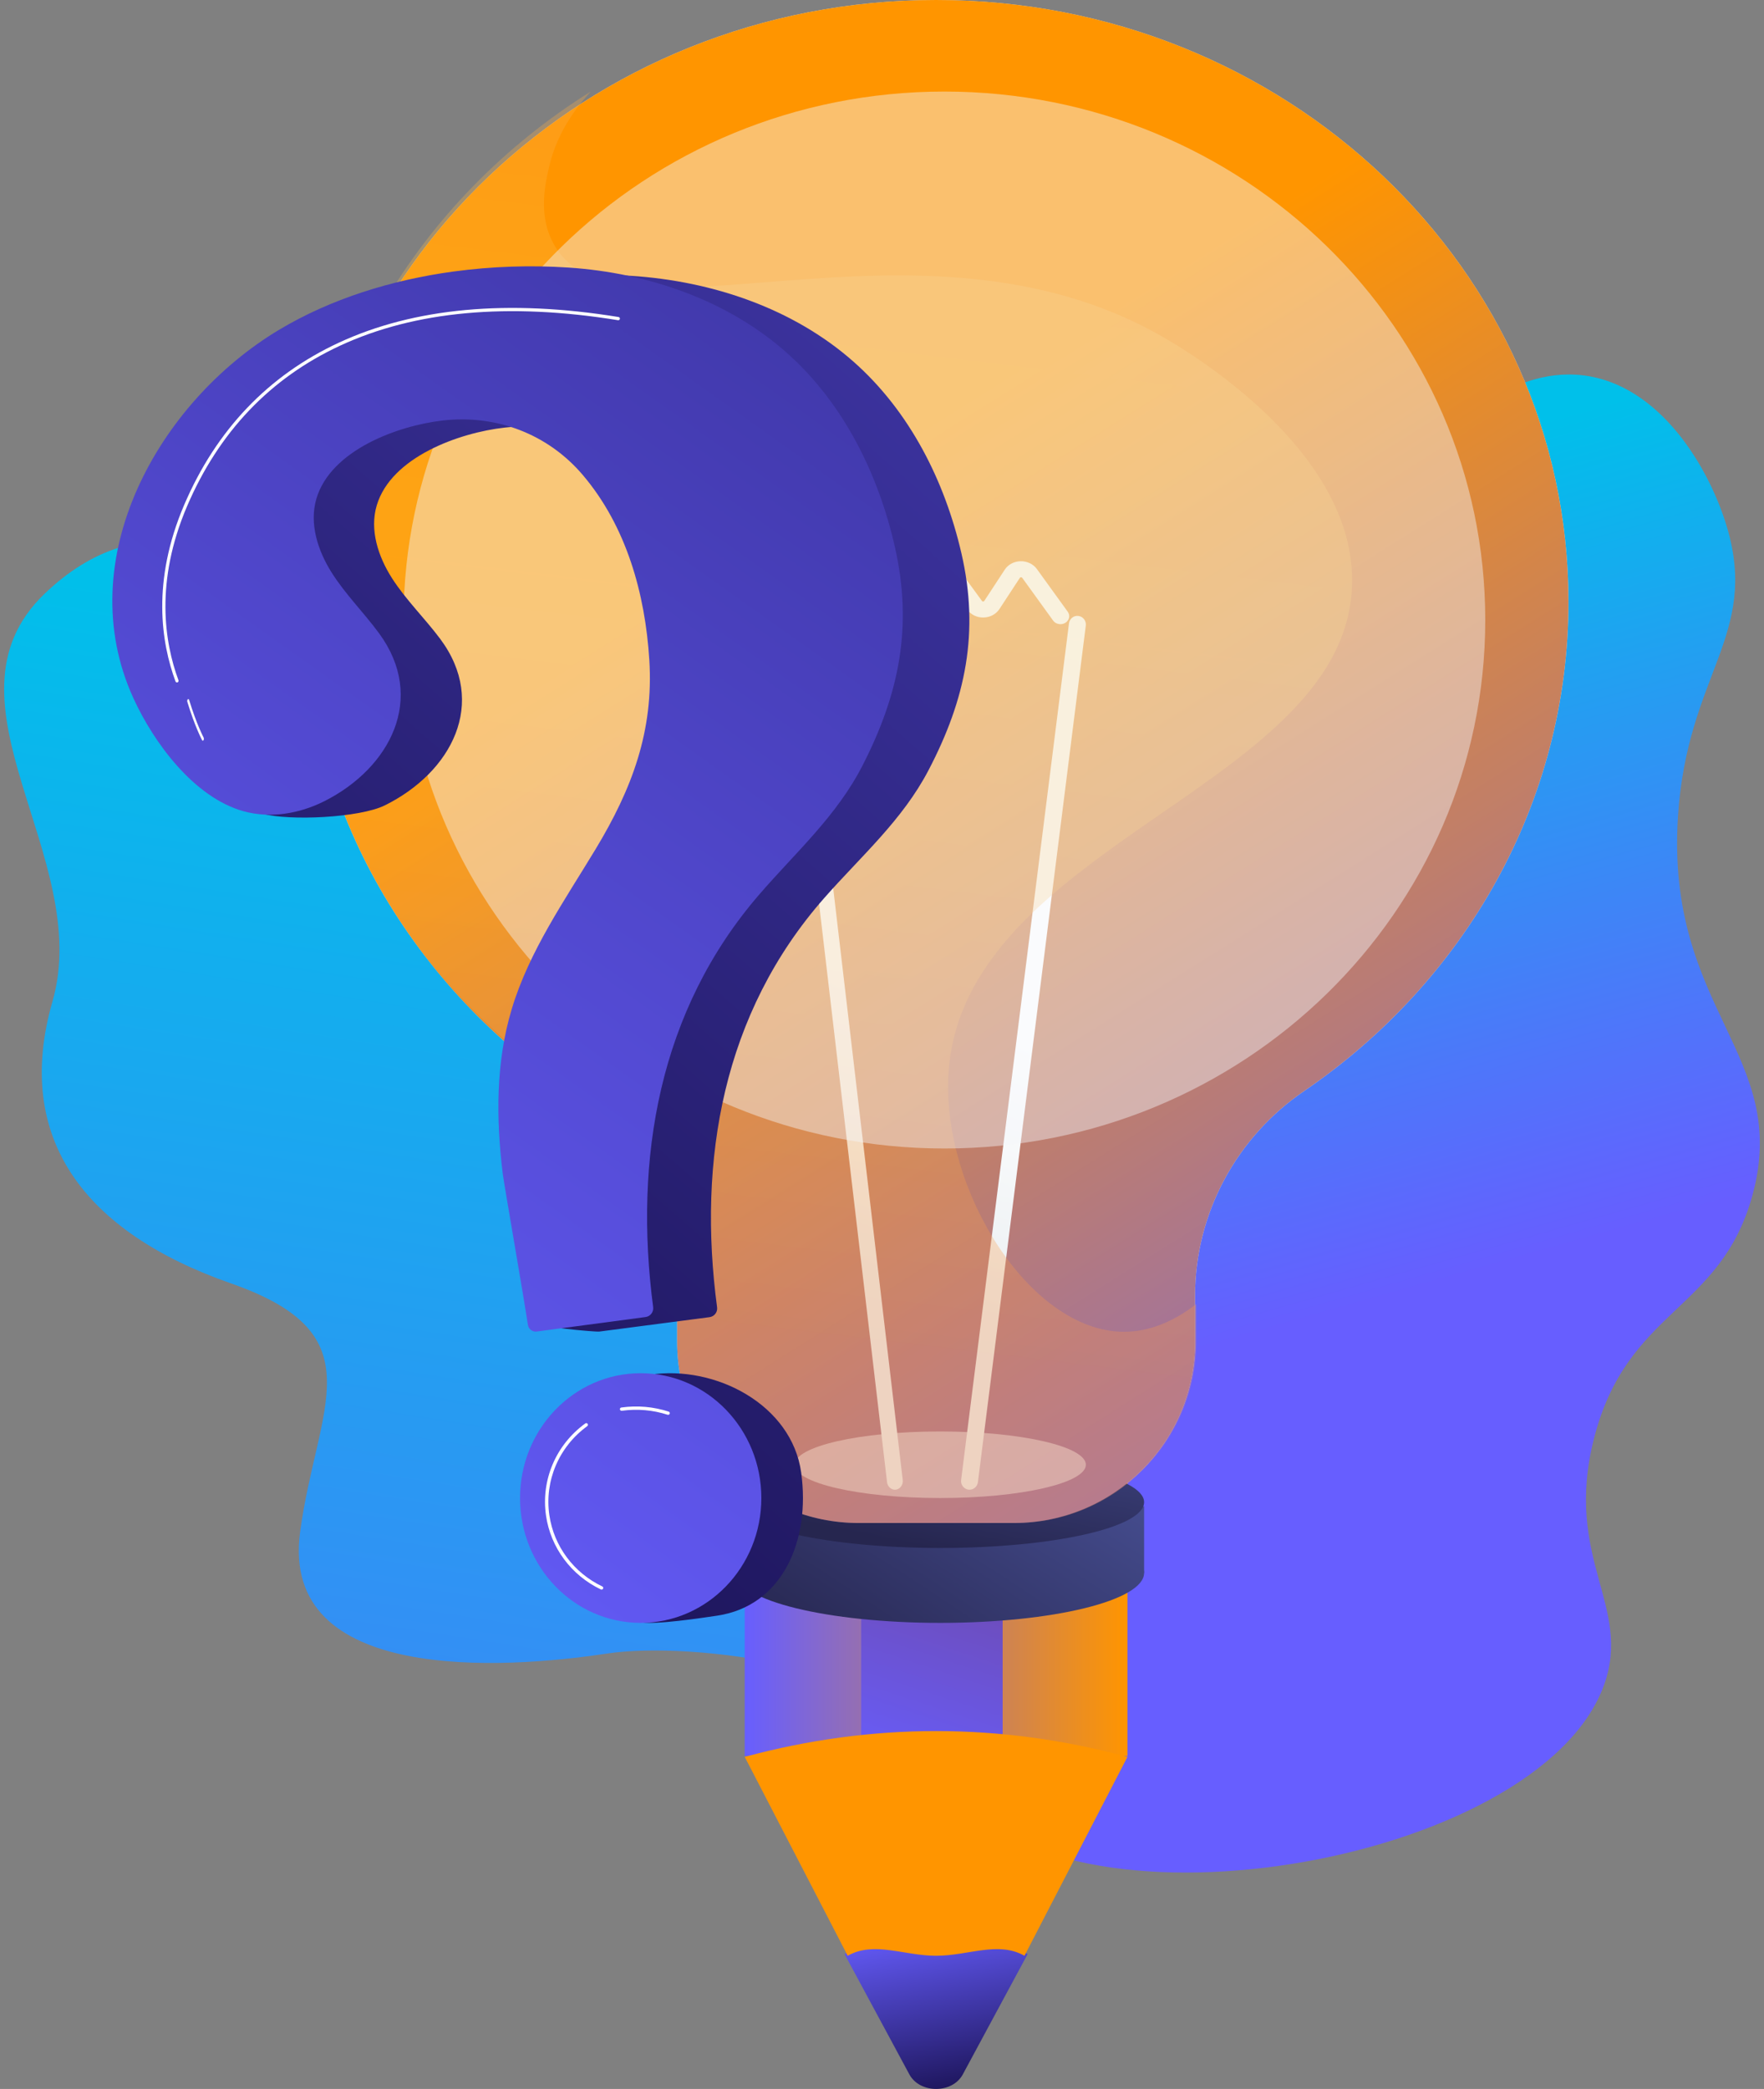 <svg width="212" height="251" viewBox="0 0 212 251" fill="none" xmlns="http://www.w3.org/2000/svg">
<rect x="0" y="0" width="212" height="251" fill="#808080" stroke="none"/>
<g id="Group 860">
<path id="Vector" d="M114.303 214.573C108.188 205.091 113.07 188.684 119.471 178.935C126.945 167.553 133.49 169.812 138.611 160.509C148.147 143.188 129.369 128.252 137.595 110.026C144.32 95.124 159.421 99.452 166.115 82.613C170.944 70.462 165.404 62.369 173.105 53.173C173.764 52.387 180.985 44.01 190.22 45.097C199.54 46.194 205.459 56.291 207.55 63.343C211.414 76.379 202.772 80.958 201.662 98.086C200.151 121.405 215.274 126.72 210.6 143.661C206.74 157.65 195.538 157.253 191.567 172.849C187.88 187.331 196.2 192.936 192.783 202.442C184.922 224.312 126.776 233.913 114.301 214.572L114.303 214.573Z" fill="url(#paint0_linear_1779_6703)"/>
<path id="Vector_2" d="M112.838 212C114.588 211.44 117.902 208.671 118.47 207.591C122.25 200.404 130.197 187.411 128.176 179.061C127.831 177.635 121.181 177.468 120.044 176.309C115.83 175.167 114.297 175.034 110.821 171.971C100.558 162.927 116.016 139.598 92.593 136.671C75.437 134.527 62.743 142.653 59.908 117.002C57.074 91.349 28.744 48.837 5.33 71.371C-8.107 84.303 11.29 103.013 6.306 120.339C1.569 136.803 10.184 148.07 27.779 154.217C45.373 160.363 38.109 168.887 36.067 184.084C33.613 202.339 60.54 200.573 72.904 198.692C82.86 197.177 109.226 200.073 112.839 211.999L112.838 212Z" fill="url(#paint1_linear_1779_6703)"/>
<path id="Vector_3" d="M135.5 168H89.5V211H135.5V168Z" fill="url(#paint2_linear_1779_6703)"/>
<path id="Vector_4" d="M120.5 168H103.5V211H120.5V168Z" fill="url(#paint3_linear_1779_6703)"/>
<path id="Vector_5" d="M115.711 249.254L123.5 234.801C120.23 233.015 116.483 232 112.5 232C108.517 232 104.77 233.015 101.5 234.801L109.289 249.254C110.543 251.582 114.457 251.582 115.711 249.254Z" fill="url(#paint4_linear_1779_6703)"/>
<path id="Vector_6" d="M89.5 211.099L101.878 235C105.036 233.205 108.654 235 112.5 235C116.346 235 119.964 233.205 123.122 235L135.5 211.099C120.166 206.967 104.834 206.967 89.5 211.099Z" fill="url(#paint5_linear_1779_6703)"/>
<path id="Vector_7" d="M137.5 189C137.5 192.314 126.531 195 113 195C99.469 195 88.5 192.314 88.5 189C88.5 185.686 99.47 183 113 183C126.53 183 137.5 185.686 137.5 189Z" fill="url(#paint6_linear_1779_6703)"/>
<path id="Vector_8" d="M137.5 181H88.5V189H137.5V181Z" fill="url(#paint7_linear_1779_6703)"/>
<path id="Vector_9" opacity="0.75" d="M188.499 72.297C188.499 32.369 154.473 0 112.5 0C70.526 0 36.5 32.369 36.5 72.297C36.5 96.528 49.033 117.975 68.268 131.092C76.428 136.658 81.377 145.83 81.377 155.701V161.234C81.377 173.255 91.132 183 103.164 183H121.836C133.868 183 143.623 173.255 143.623 161.234V155.701C143.623 145.83 148.572 136.658 156.732 131.092C175.968 117.975 188.5 96.528 188.5 72.297H188.499Z" fill="#F4F7FA"/>
<path id="Vector_10" d="M137.5 180.5C137.5 183.538 126.531 186 113 186C99.469 186 88.5 183.538 88.5 180.5C88.5 177.462 99.47 175 113 175C126.53 175 137.5 177.462 137.5 180.5Z" fill="url(#paint8_linear_1779_6703)"/>
<path id="Vector_11" d="M188.499 72.297C188.499 32.369 154.473 0 112.5 0C70.526 0 36.5 32.369 36.5 72.297C36.5 96.528 49.033 117.975 68.268 131.092C76.428 136.658 81.377 145.83 81.377 155.701V161.234C81.377 173.255 91.132 183 103.164 183H121.836C133.868 183 143.623 173.255 143.623 161.234V155.701C143.623 145.83 148.572 136.658 156.732 131.092C175.968 117.975 188.5 96.528 188.5 72.297H188.499Z" fill="url(#paint9_linear_1779_6703)"/>
<g id="Group" style="mix-blend-mode:soft-light" opacity="0.5">
<path id="Vector_12" d="M113 180C122.665 180 130.5 178.209 130.5 176C130.5 173.791 122.665 172 113 172C103.335 172 95.5 173.791 95.5 176C95.5 178.209 103.335 180 113 180Z" fill="#F4F7FA"/>
</g>
<path id="Vector_13" d="M107.548 178.999C107.077 178.999 106.668 178.616 106.606 178.092L94.508 75.173C94.441 74.603 94.808 74.082 95.33 74.009C95.852 73.933 96.327 74.338 96.394 74.907L108.492 177.827C108.559 178.396 108.191 178.918 107.67 178.991C107.629 178.997 107.588 179 107.548 179V178.999Z" fill="url(#paint10_linear_1779_6703)"/>
<path id="Vector_14" d="M116.519 179C116.476 179 116.433 178.997 116.388 178.991C115.83 178.918 115.436 178.397 115.509 177.827L128.471 74.908C128.543 74.338 129.053 73.932 129.611 74.01C130.169 74.083 130.563 74.603 130.492 75.173L117.528 178.092C117.463 178.617 117.025 178.999 116.519 178.999V179Z" fill="url(#paint11_linear_1779_6703)"/>
<path id="Vector_15" d="M127.447 74.998C127.104 74.998 126.767 74.846 126.565 74.566L122.857 69.436C122.819 69.384 122.76 69.353 122.707 69.359C122.615 69.361 122.576 69.421 122.563 69.441L120.115 73.179C119.709 73.798 118.998 74.179 118.212 74.197C117.432 74.221 116.694 73.867 116.253 73.265L112.892 68.669C112.855 68.619 112.806 68.594 112.747 68.593C112.675 68.606 112.642 68.617 112.607 68.663L109.654 72.556C109.228 73.118 108.529 73.454 107.784 73.456H107.779C107.034 73.456 106.334 73.121 105.904 72.559L101.647 66.998C101.608 66.948 101.554 66.93 101.496 66.925C101.436 66.928 101.388 66.956 101.354 67.008L97.469 73.125C97.177 73.584 96.531 73.741 96.026 73.474C95.522 73.208 95.35 72.62 95.643 72.16L99.528 66.043C99.923 65.422 100.626 65.032 101.407 65.003C102.183 64.967 102.925 65.307 103.377 65.897L107.633 71.458C107.67 71.505 107.719 71.531 107.777 71.531C107.834 71.531 107.882 71.506 107.917 71.46L110.869 67.569C111.301 67 112.013 66.661 112.763 66.669C113.519 66.674 114.224 67.023 114.646 67.602L118.007 72.197C118.045 72.249 118.102 72.293 118.157 72.272C118.249 72.271 118.288 72.212 118.301 72.192L120.749 68.454C121.156 67.832 121.869 67.451 122.658 67.436C123.439 67.42 124.18 67.772 124.617 68.378L128.326 73.508C128.647 73.951 128.512 74.548 128.025 74.841C127.846 74.949 127.644 75 127.445 75L127.447 74.998Z" fill="url(#paint12_linear_1779_6703)"/>
<path id="Vector_16" style="mix-blend-mode:multiply" opacity="0.3" d="M113.985 129.086C115.615 101.097 162.701 94.547 162.499 69.551C162.375 54.156 143.664 42.723 139.67 40.434C110.229 23.56 73.992 43.046 66.509 29.254C64.646 25.821 65.519 22.083 66.016 19.954C66.769 16.737 68.472 13.74 70.997 11C50.226 23.966 36.5 46.355 36.5 71.808C36.5 97.26 49.05 117.688 68.312 130.864C76.483 136.454 81.439 145.666 81.439 155.581V161.138C81.439 173.212 91.207 183 103.256 183H121.954C134.003 183 143.771 173.212 143.771 161.138V156.695C141.198 158.671 138.242 160.049 135.001 160.022C123.755 159.929 113.176 143.013 113.986 129.085L113.985 129.086Z" fill="url(#paint13_linear_1779_6703)"/>
<g id="Group_2" style="mix-blend-mode:soft-light" opacity="0.44">
<path id="Vector_17" d="M113.5 138C149.399 138 178.5 109.57 178.5 74.5C178.5 39.43 149.399 11 113.5 11C77.602 11 48.5 39.43 48.5 74.5C48.5 109.57 77.602 138 113.5 138Z" fill="#F4F7FA"/>
</g>
<path id="Vector_18" d="M61.924 33.621C54.427 34.626 47.044 36.873 40.759 40.565C26.129 49.158 15.376 67.93 23.045 84.458C25.536 89.827 25.551 96.138 31.55 97.773C34.796 98.658 43.229 98.263 46.24 96.775C54.247 92.82 58.676 84.478 52.889 76.746C51.036 74.27 48.785 72.087 47.118 69.485C45.45 66.883 44.395 63.663 45.283 60.709C47.024 54.911 55.179 51.99 60.653 51.38C67.114 50.659 73.4 52.981 77.645 57.89C82.936 64.009 85.216 72.041 85.717 79.944C86.253 88.4 83.616 95.291 79.206 102.462C75.41 108.636 71.116 114.655 69 121.573C67.058 127.923 67.098 134.649 67.915 141.179C68.074 142.445 63.454 155.241 64.008 158.871C64.086 159.383 71.524 160.064 72.044 159.995C74.756 159.641 82.437 158.637 85.265 158.268C85.846 158.192 86.258 157.665 86.181 157.09C83.819 139.382 86.871 121.746 99.064 107.897C103.499 102.859 108.442 98.566 111.587 92.554C116.072 83.984 117.73 75.942 115.541 66.463C113.541 57.806 109.354 49.454 102.596 43.476C95.333 37.05 85.593 33.776 75.871 33.146C71.337 32.853 66.607 32.995 61.922 33.622L61.924 33.621Z" fill="url(#paint14_linear_1779_6703)"/>
<path id="Vector_19" d="M96.287 176.941C97.416 185.099 94.052 192.965 86.181 194.135C84.481 194.388 78.7 195.263 77.11 194.922C71.338 193.683 70.714 189.317 69.829 182.922C68.7 174.763 70.247 166.345 78.118 165.175C85.99 164.005 95.158 168.784 96.287 176.941Z" fill="url(#paint15_linear_1779_6703)"/>
<path id="Vector_20" d="M54.492 32.625C47.074 33.637 39.767 35.903 33.548 39.623C19.07 48.284 8.43 67.203 16.018 83.861C18.483 89.272 23.337 95.83 29.273 97.478C32.484 98.37 35.991 97.773 38.972 96.274C46.895 92.289 51.278 83.881 45.551 76.088C43.717 73.593 41.49 71.393 39.84 68.77C38.19 66.148 37.146 62.902 38.024 59.926C39.747 54.083 47.817 51.138 53.234 50.523C59.628 49.797 65.849 52.136 70.049 57.084C75.285 63.251 77.541 71.347 78.037 79.311C78.568 87.834 75.958 94.779 71.594 102.006C67.837 108.229 63.588 114.295 61.495 121.267C59.572 127.667 59.612 134.446 60.421 141.027C60.578 142.303 62.894 155.526 63.442 159.185C63.52 159.702 63.993 160.06 64.507 159.992C67.19 159.634 74.792 158.623 77.59 158.251C78.165 158.174 78.572 157.643 78.497 157.064C76.159 139.216 79.18 121.442 91.245 107.485C95.635 102.407 100.526 98.081 103.639 92.021C108.076 83.385 109.717 75.279 107.55 65.726C105.572 57.001 101.428 48.583 94.741 42.558C87.553 36.082 77.915 32.782 68.294 32.148C63.807 31.852 59.126 31.995 54.49 32.627L54.492 32.625Z" fill="url(#paint16_linear_1779_6703)"/>
<path id="Vector_21" d="M77 195C85.008 195 91.5 188.284 91.5 180C91.5 171.716 85.008 165 77 165C68.992 165 62.5 171.716 62.5 180C62.5 188.284 68.992 195 77 195Z" fill="url(#paint17_linear_1779_6703)"/>
<path id="Vector_22" d="M21.296 81.998C21.21 82.011 21.123 81.961 21.091 81.874C19.393 77.278 18.197 69.864 22.139 60.656C25.987 51.667 32.236 45.115 40.712 41.181C49.773 36.976 61.086 35.936 74.339 38.092C74.444 38.108 74.514 38.208 74.498 38.314C74.481 38.421 74.383 38.492 74.279 38.476C61.102 36.333 49.861 37.363 40.87 41.535C32.481 45.428 26.297 51.913 22.488 60.811C18.597 69.901 19.775 77.208 21.447 81.737C21.484 81.838 21.435 81.95 21.336 81.988C21.322 81.993 21.309 81.996 21.295 81.999L21.296 81.998Z" fill="white"/>
<path id="Vector_23" d="M24.392 88.998C24.354 89.007 24.314 88.986 24.284 88.93C24.249 88.864 23.411 87.281 22.516 84.341C22.482 84.231 22.504 84.09 22.565 84.029C22.626 83.967 22.702 84.007 22.735 84.118C23.614 87.006 24.456 88.594 24.464 88.609C24.513 88.701 24.512 88.846 24.462 88.935C24.442 88.971 24.418 88.991 24.392 88.998Z" fill="white"/>
<path id="Vector_24" d="M80.32 169.998C80.289 170.002 80.257 170 80.224 169.989C78.451 169.42 76.606 169.26 74.739 169.513C74.624 169.529 74.519 169.453 74.502 169.345C74.486 169.237 74.565 169.137 74.68 169.121C76.612 168.858 78.522 169.024 80.358 169.614C80.467 169.649 80.526 169.761 80.489 169.865C80.463 169.938 80.396 169.988 80.32 169.998Z" fill="white"/>
<path id="Vector_25" d="M72.327 190.998C72.289 191.004 72.248 190.998 72.21 190.98C68.646 189.28 66.183 185.966 65.621 182.115C64.999 177.846 66.806 173.602 70.338 171.039C70.427 170.973 70.554 170.993 70.621 171.081C70.688 171.169 70.668 171.294 70.578 171.36C67.167 173.836 65.421 177.935 66.022 182.06C66.564 185.779 68.944 188.98 72.386 190.623C72.486 190.671 72.528 190.79 72.48 190.889C72.449 190.951 72.391 190.99 72.326 190.999L72.327 190.998Z" fill="white"/>
</g>
<defs>
<linearGradient id="paint0_linear_1779_6703" x1="139.075" y1="63.602" x2="165.341" y2="156.307" gradientUnits="userSpaceOnUse">
<stop stop-color="#00C0EA"/>
<stop offset="1" stop-color="#675EFF"/>
</linearGradient>
<linearGradient id="paint1_linear_1779_6703" x1="73.103" y1="77.042" x2="34.333" y2="323.588" gradientUnits="userSpaceOnUse">
<stop stop-color="#00C0EA"/>
<stop offset="1" stop-color="#675EFF"/>
</linearGradient>
<linearGradient id="paint2_linear_1779_6703" x1="89.5" y1="189.5" x2="135.5" y2="189.5" gradientUnits="userSpaceOnUse">
<stop stop-color="#675EFF"/>
<stop offset="1" stop-color="#FF9500"/>
</linearGradient>
<linearGradient id="paint3_linear_1779_6703" x1="104.204" y1="213.902" x2="126.257" y2="146.464" gradientUnits="userSpaceOnUse">
<stop stop-color="#675EFF"/>
<stop offset="1" stop-color="#792D3D"/>
</linearGradient>
<linearGradient id="paint4_linear_1779_6703" x1="111.616" y1="230.462" x2="116.197" y2="254.368" gradientUnits="userSpaceOnUse">
<stop stop-color="#675EFF"/>
<stop offset="1" stop-color="#110940"/>
</linearGradient>
<linearGradient id="paint5_linear_1779_6703" x1="111.213" y1="204.53" x2="118.724" y2="242.197" gradientUnits="userSpaceOnUse">
<stop stop-color="#FF9500"/>
<stop offset="1" stop-color="#FF9500"/>
</linearGradient>
<linearGradient id="paint6_linear_1779_6703" x1="103.226" y1="204.789" x2="124.516" y2="172.737" gradientUnits="userSpaceOnUse">
<stop stop-color="#26264F"/>
<stop offset="1" stop-color="#444B8C"/>
</linearGradient>
<linearGradient id="paint7_linear_1779_6703" x1="101.36" y1="202.672" x2="120.859" y2="171.433" gradientUnits="userSpaceOnUse">
<stop stop-color="#26264F"/>
<stop offset="1" stop-color="#444B8C"/>
</linearGradient>
<linearGradient id="paint8_linear_1779_6703" x1="111.752" y1="186.047" x2="116.232" y2="163.957" gradientUnits="userSpaceOnUse">
<stop stop-color="#26264F"/>
<stop offset="1" stop-color="#444B8C"/>
</linearGradient>
<linearGradient id="paint9_linear_1779_6703" x1="101.747" y1="57.244" x2="199.804" y2="213.071" gradientUnits="userSpaceOnUse">
<stop stop-color="#FF9500"/>
<stop offset="1" stop-color="#675EFF"/>
</linearGradient>
<linearGradient id="paint10_linear_1779_6703" x1="85.522" y1="177.558" x2="107.049" y2="120.068" gradientUnits="userSpaceOnUse">
<stop offset="0.49" stop-color="#EBEFF2"/>
<stop offset="1" stop-color="white"/>
</linearGradient>
<linearGradient id="paint11_linear_1779_6703" x1="103.676" y1="184.132" x2="124.091" y2="125.716" gradientUnits="userSpaceOnUse">
<stop offset="0.49" stop-color="#EBEFF2"/>
<stop offset="1" stop-color="white"/>
</linearGradient>
<linearGradient id="paint12_linear_1779_6703" x1="76.603" y1="167.637" x2="93.862" y2="112.345" gradientUnits="userSpaceOnUse">
<stop offset="0.49" stop-color="#EBEFF2"/>
<stop offset="1" stop-color="white"/>
</linearGradient>
<linearGradient id="paint13_linear_1779_6703" x1="105.286" y1="21.429" x2="85.608" y2="183.277" gradientUnits="userSpaceOnUse">
<stop stop-color="#FCB148"/>
<stop offset="0.05" stop-color="#FDB946"/>
<stop offset="0.14" stop-color="#FEC144"/>
<stop offset="0.32" stop-color="#FFC444"/>
<stop offset="0.48" stop-color="#FDB946"/>
<stop offset="0.78" stop-color="#F99C4C"/>
<stop offset="0.87" stop-color="#F8924F"/>
<stop offset="1" stop-color="#F8924F"/>
</linearGradient>
<linearGradient id="paint14_linear_1779_6703" x1="246.071" y1="-107.399" x2="-17.288" y2="194.549" gradientUnits="userSpaceOnUse">
<stop stop-color="#675EFF"/>
<stop offset="1" stop-color="#110940"/>
</linearGradient>
<linearGradient id="paint15_linear_1779_6703" x1="288.857" y1="-63.011" x2="23.204" y2="227.755" gradientUnits="userSpaceOnUse">
<stop stop-color="#675EFF"/>
<stop offset="1" stop-color="#110940"/>
</linearGradient>
<linearGradient id="paint16_linear_1779_6703" x1="-1.538" y1="177.559" x2="221.981" y2="-136.887" gradientUnits="userSpaceOnUse">
<stop stop-color="#675EFF"/>
<stop offset="1" stop-color="#110940"/>
</linearGradient>
<linearGradient id="paint17_linear_1779_6703" x1="53.265" y1="214.799" x2="278.833" y2="-94.308" gradientUnits="userSpaceOnUse">
<stop stop-color="#675EFF"/>
<stop offset="1" stop-color="#110940"/>
</linearGradient>
</defs>
</svg>
